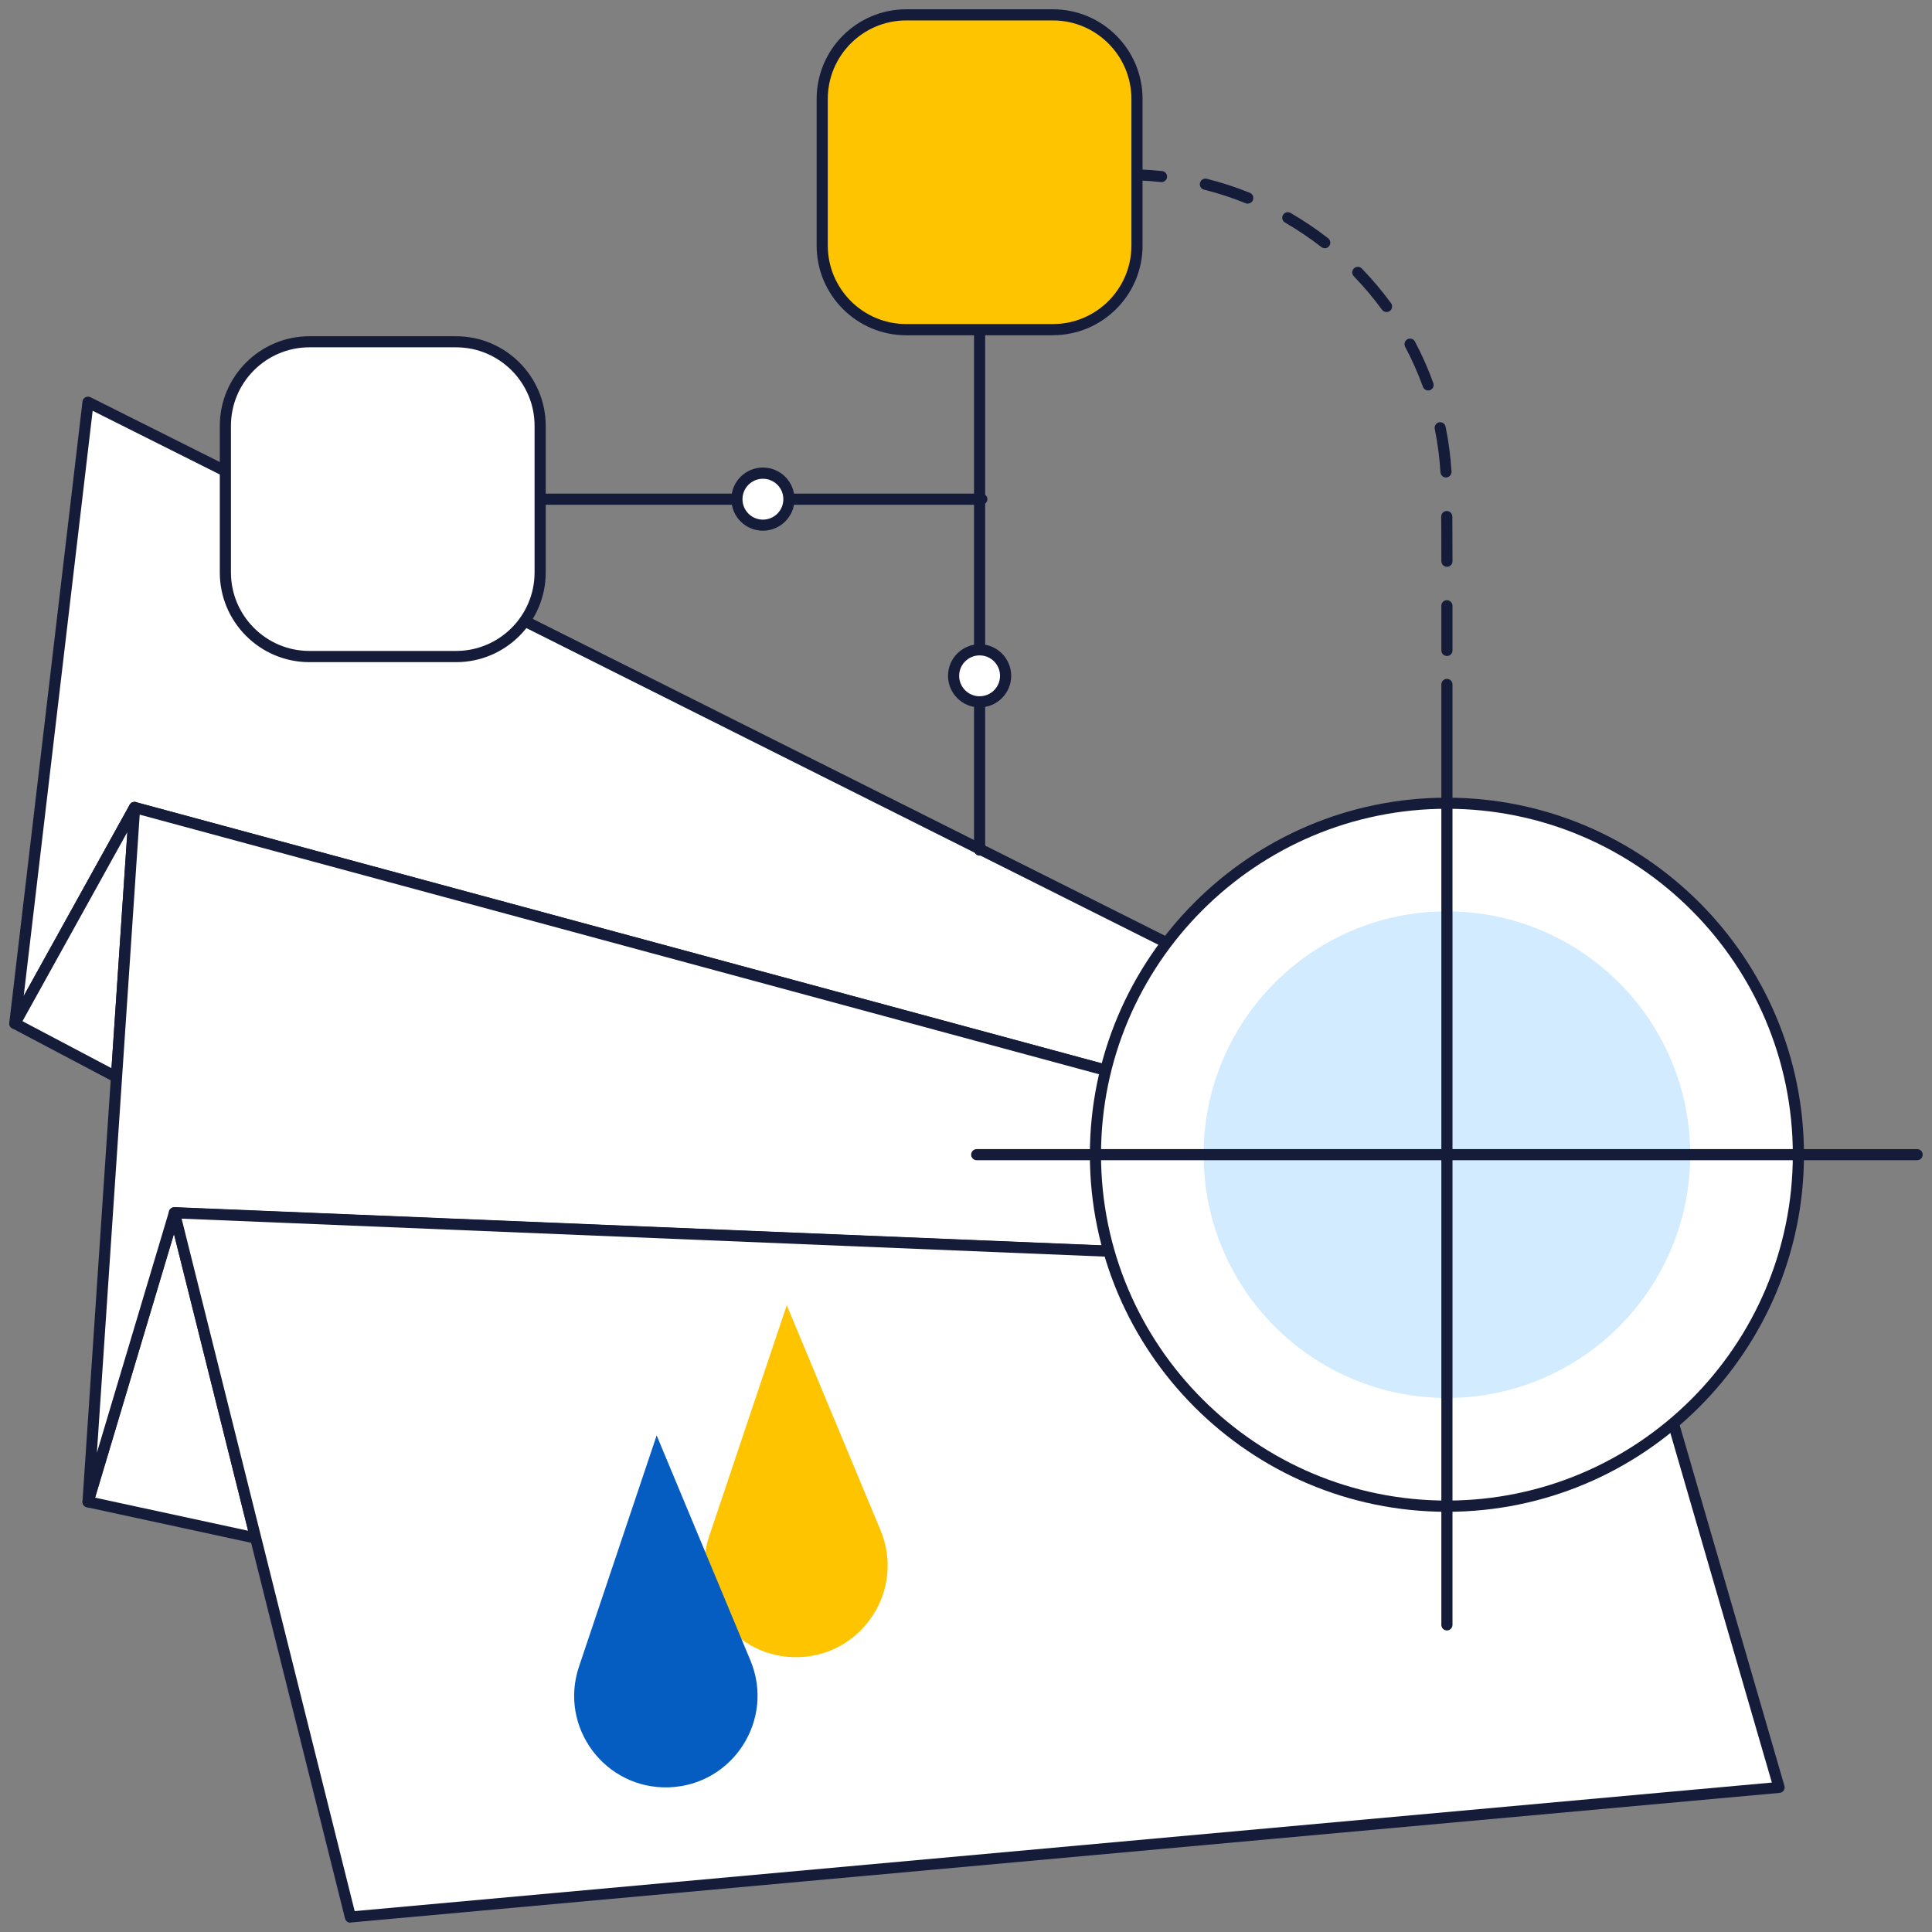 <?xml version="1.0" encoding="UTF-8"?><svg xmlns="http://www.w3.org/2000/svg" viewBox="0 0 260 260"><rect x="0" y="0" width="260" height="260" fill="#808080" stroke="none"/><defs><style>.d{fill:#d2ebff;}.e{fill:#fff;}.f{fill:none;}.g{fill:#141c3a;}.h{fill:#ffc400;}.i{fill:#055dc2;}</style></defs><g id="a"/><g id="b"><g id="c"><path class="g" d="M194.72,88.28c-.41,0-.75-.34-.75-.75v-6.01c0-.41,.33-.75,.75-.75h0c.41,0,.75,.34,.75,.75v6.01c0,.41-.33,.75-.75,.75Zm0-12.01c-.41,0-.75-.33-.75-.75,0-2.18,0-4.26-.02-6,0-.41,.33-.75,.75-.75h0c.41,0,.75,.33,.75,.75,0,1.74,.01,3.83,.02,6.01,0,.41-.33,.75-.75,.75h0Zm-.12-12.01c-.39,0-.72-.31-.75-.71-.12-1.96-.38-3.92-.77-5.83-.08-.41,.18-.8,.58-.89,.4-.08,.8,.18,.88,.58,.41,1.98,.67,4.02,.8,6.05,.02,.41-.29,.77-.7,.79-.02,0-.03,0-.05,0Zm-2.4-11.71c-.31,0-.59-.19-.71-.5-.67-1.84-1.47-3.65-2.39-5.38-.19-.37-.06-.82,.31-1.01,.37-.2,.82-.06,1.01,.31,.95,1.79,1.78,3.67,2.47,5.58,.14,.39-.06,.82-.45,.96-.08,.03-.17,.04-.25,.04Zm-5.61-10.56c-.23,0-.46-.11-.61-.31-1.15-1.58-2.43-3.09-3.79-4.5-.29-.3-.28-.77,.02-1.06,.3-.29,.77-.28,1.06,.02,1.41,1.46,2.74,3.03,3.93,4.66,.24,.33,.17,.8-.16,1.05-.13,.1-.29,.14-.44,.14Zm-8.32-8.59c-.16,0-.32-.05-.46-.16-1.55-1.21-3.19-2.31-4.88-3.29-.36-.21-.48-.67-.27-1.02,.21-.36,.67-.48,1.02-.27,1.76,1.02,3.46,2.16,5.06,3.41,.33,.25,.38,.73,.13,1.05-.15,.19-.37,.29-.59,.29Zm-10.36-5.99c-.09,0-.19-.02-.28-.06-1.82-.74-3.7-1.35-5.6-1.83-.4-.1-.65-.51-.54-.91,.1-.4,.51-.65,.91-.55,1.97,.49,3.92,1.13,5.8,1.89,.38,.16,.57,.59,.41,.98-.12,.29-.4,.47-.7,.47Zm-11.6-2.91s-.05,0-.08,0c-1.94-.21-3.91-.28-5.89-.21-.43,.02-.76-.31-.77-.72-.01-.41,.31-.76,.73-.77,2.04-.07,4.08,0,6.09,.22,.41,.04,.71,.41,.67,.82-.04,.38-.37,.67-.75,.67Z"/><g><polygon class="e" points="205.45 151.15 205.45 159.34 194.73 156.44 190.87 155.4 190.85 155.4 162.87 147.82 148.8 144.01 18.11 108.67 2 137.73 11.85 54.13 157 126.86 170.34 133.55 194.73 145.77 205.45 151.15"/><path class="g" d="M205.45,160.09c-.07,0-.13,0-.2-.03l-14.52-3.93s-.05,0-.07-.01l-42.05-11.38L18.48,109.55l-15.83,28.55c-.17,.31-.54,.46-.89,.35-.34-.11-.56-.45-.51-.8L11.1,54.04c.03-.24,.17-.46,.39-.57,.21-.12,.47-.12,.69-.01l193.6,97.02c.25,.13,.41,.39,.41,.67v8.19c0,.23-.11,.45-.29,.6-.13,.1-.29,.15-.46,.15Zm-14.45-5.43s.05,0,.07,.01l13.63,3.69v-6.75l-48.04-24.08L12.47,55.28,3.19,134.04l14.26-25.73c.17-.3,.52-.45,.85-.36l144.76,39.15,27.93,7.56Z"/></g><g><polygon class="e" points="18.11 108.67 15.67 144.95 2 137.73 18.11 108.67"/><path class="g" d="M15.67,145.7c-.12,0-.24-.03-.35-.09l-13.67-7.22c-.18-.09-.31-.26-.37-.45-.06-.19-.04-.4,.06-.58l16.11-29.06c.17-.31,.53-.46,.87-.36,.34,.1,.56,.42,.54,.77l-2.44,36.28c-.02,.25-.16,.48-.38,.6-.11,.06-.24,.1-.37,.1Zm-12.64-8.27l11.97,6.32,2.14-31.78-14.11,25.45Z"/></g><g><polygon class="e" points="34.41 206.99 11.85 202.11 23.47 163.21 34.41 206.99"/><path class="g" d="M34.41,207.74c-.05,0-.11,0-.16-.02l-22.56-4.88c-.21-.04-.38-.17-.49-.35-.11-.18-.13-.4-.07-.6l11.62-38.89c.1-.32,.39-.54,.72-.54h.02c.34,0,.63,.24,.71,.57l10.94,43.77c.06,.25,0,.52-.19,.7-.14,.15-.34,.23-.54,.23Zm-21.61-6.19l20.59,4.45-9.98-39.95-10.61,35.5Z"/></g><g><polygon class="e" points="219.75 163.21 219.3 171.27 194.73 170.26 164.97 169.03 149.25 168.39 23.47 163.21 11.85 202.11 15.67 144.95 18.11 108.67 148.8 144.01 162.87 147.82 190.85 155.4 190.87 155.4 194.73 156.44 205.45 159.34 219.75 163.21"/><path class="g" d="M11.85,202.86s-.09,0-.13-.01c-.38-.07-.64-.41-.62-.79l6.26-93.44c.01-.22,.13-.43,.31-.56s.41-.17,.63-.11l144.76,39.15,27.93,7.56s.05,0,.07,.01l28.88,7.82c.34,.09,.57,.41,.55,.77l-.44,8.06c-.02,.41-.41,.73-.78,.71l-195.25-8.03-11.46,38.34c-.1,.32-.39,.54-.72,.54Zm6.95-93.22l-5.76,85.86,9.71-32.49c.1-.33,.37-.55,.75-.53l195.1,8.02,.37-6.71-28.24-7.64s-.05,0-.07-.01l-42.05-11.38L18.8,109.63Z"/></g><g><polygon class="e" points="239.43 240.56 47.16 258 34.41 206.99 23.47 163.21 149.25 168.39 164.97 169.03 194.73 170.26 219.3 171.27 220.53 175.52 225.19 191.54 239.43 240.56"/><path class="g" d="M47.16,258.75c-.34,0-.64-.23-.73-.57l-23.69-94.79c-.06-.23,0-.47,.15-.66,.15-.18,.36-.28,.61-.28l195.83,8.06c.32,.01,.6,.23,.69,.54l5.89,20.27,14.23,49.01c.06,.21,.03,.45-.1,.63-.13,.18-.33,.3-.55,.32l-192.27,17.44s-.04,0-.07,0Zm-22.72-94.75l23.29,93.19,190.72-17.3-19.72-67.9-194.29-7.99Z"/></g><g><path class="h" d="M107.55,223.01h0c-8.61,.3-14.87-8.09-12.12-16.25l10.45-31.11,12.62,30.29c3.31,7.95-2.34,16.76-10.95,17.07Z"/><path class="i" d="M90.04,240.53h0c-8.61,.3-14.87-8.09-12.12-16.25l10.45-31.11,12.62,30.29c3.31,7.95-2.34,16.76-10.95,17.07Z"/></g><g><g><circle class="e" cx="194.72" cy="155.39" r="47.3"/><path class="g" d="M194.72,203.45c-26.5,0-48.05-21.56-48.05-48.05s21.56-48.05,48.05-48.05,48.05,21.56,48.05,48.05-21.56,48.05-48.05,48.05Zm0-94.61c-25.67,0-46.55,20.88-46.55,46.55s20.88,46.55,46.55,46.55,46.55-20.88,46.55-46.55-20.88-46.55-46.55-46.55Z"/></g><circle class="d" cx="194.72" cy="155.39" r="32.74"/><path class="g" d="M194.72,219.42c-.41,0-.75-.34-.75-.75V92.11c0-.41,.34-.75,.75-.75s.75,.34,.75,.75v126.56c0,.41-.34,.75-.75,.75Z"/><path class="g" d="M258,156.14h-126.56c-.41,0-.75-.34-.75-.75s.34-.75,.75-.75h126.56c.41,0,.75,.34,.75,.75s-.34,.75-.75,.75Z"/></g><g><rect class="e" x="30.33" y="45.99" width="42.37" height="42.37" rx="11.31" ry="11.31" transform="translate(-15.66 118.69) rotate(-90)"/><path class="g" d="M61.38,89.11h-19.74c-6.65,0-12.06-5.41-12.06-12.06v-19.74c0-6.65,5.41-12.06,12.06-12.06h19.74c6.65,0,12.06,5.41,12.06,12.06v19.74c0,6.65-5.41,12.06-12.06,12.06Zm-19.74-42.37c-5.83,0-10.56,4.74-10.56,10.56v19.74c0,5.82,4.74,10.56,10.56,10.56h19.74c5.83,0,10.56-4.74,10.56-10.56v-19.74c0-5.82-4.74-10.56-10.56-10.56h-19.74Z"/></g><path class="g" d="M132.13,67.93h-58.91c-.41,0-.75-.34-.75-.75s.34-.75,.75-.75h58.91c.41,0,.75,.34,.75,.75s-.34,.75-.75,.75Z"/><g><path class="e" d="M106.17,67.18c0,1.93-1.57,3.5-3.5,3.5s-3.5-1.56-3.5-3.5,1.57-3.5,3.5-3.5,3.5,1.56,3.5,3.5Z"/><path class="g" d="M102.67,71.42c-2.34,0-4.25-1.9-4.25-4.25s1.91-4.25,4.25-4.25,4.25,1.9,4.25,4.25-1.91,4.25-4.25,4.25Zm0-6.99c-1.52,0-2.75,1.23-2.75,2.75s1.23,2.75,2.75,2.75,2.75-1.23,2.75-2.75-1.23-2.75-2.75-2.75Z"/></g><path class="g" d="M131.83,115.15c-.41,0-.75-.34-.75-.75V27.45c0-.41,.34-.75,.75-.75s.75,.34,.75,.75V114.4c0,.41-.34,.75-.75,.75Z"/><g><path class="e" d="M131.83,87.45c1.93,0,3.5,1.57,3.5,3.5s-1.56,3.5-3.5,3.5-3.5-1.57-3.5-3.5,1.56-3.5,3.5-3.5Z"/><path class="g" d="M131.83,95.2c-2.34,0-4.25-1.91-4.25-4.25s1.9-4.25,4.25-4.25,4.25,1.91,4.25,4.25-1.9,4.25-4.25,4.25Zm0-7c-1.51,0-2.75,1.23-2.75,2.75s1.23,2.75,2.75,2.75,2.75-1.23,2.75-2.75-1.23-2.75-2.75-2.75Z"/></g><g><rect class="h" x="110.65" y="2" width="42.37" height="42.37" rx="11.31" ry="11.31" transform="translate(108.65 155.02) rotate(-90)"/><path class="g" d="M141.7,45.12h-19.74c-6.65,0-12.06-5.41-12.06-12.06V13.31c0-6.65,5.41-12.06,12.06-12.06h19.74c6.65,0,12.06,5.41,12.06,12.06v19.74c0,6.65-5.41,12.06-12.06,12.06ZM121.96,2.75c-5.83,0-10.56,4.74-10.56,10.56v19.74c0,5.82,4.74,10.56,10.56,10.56h19.74c5.83,0,10.56-4.74,10.56-10.56V13.31c0-5.82-4.74-10.56-10.56-10.56h-19.74Z"/></g><rect class="f" width="260" height="260"/></g></g></svg>